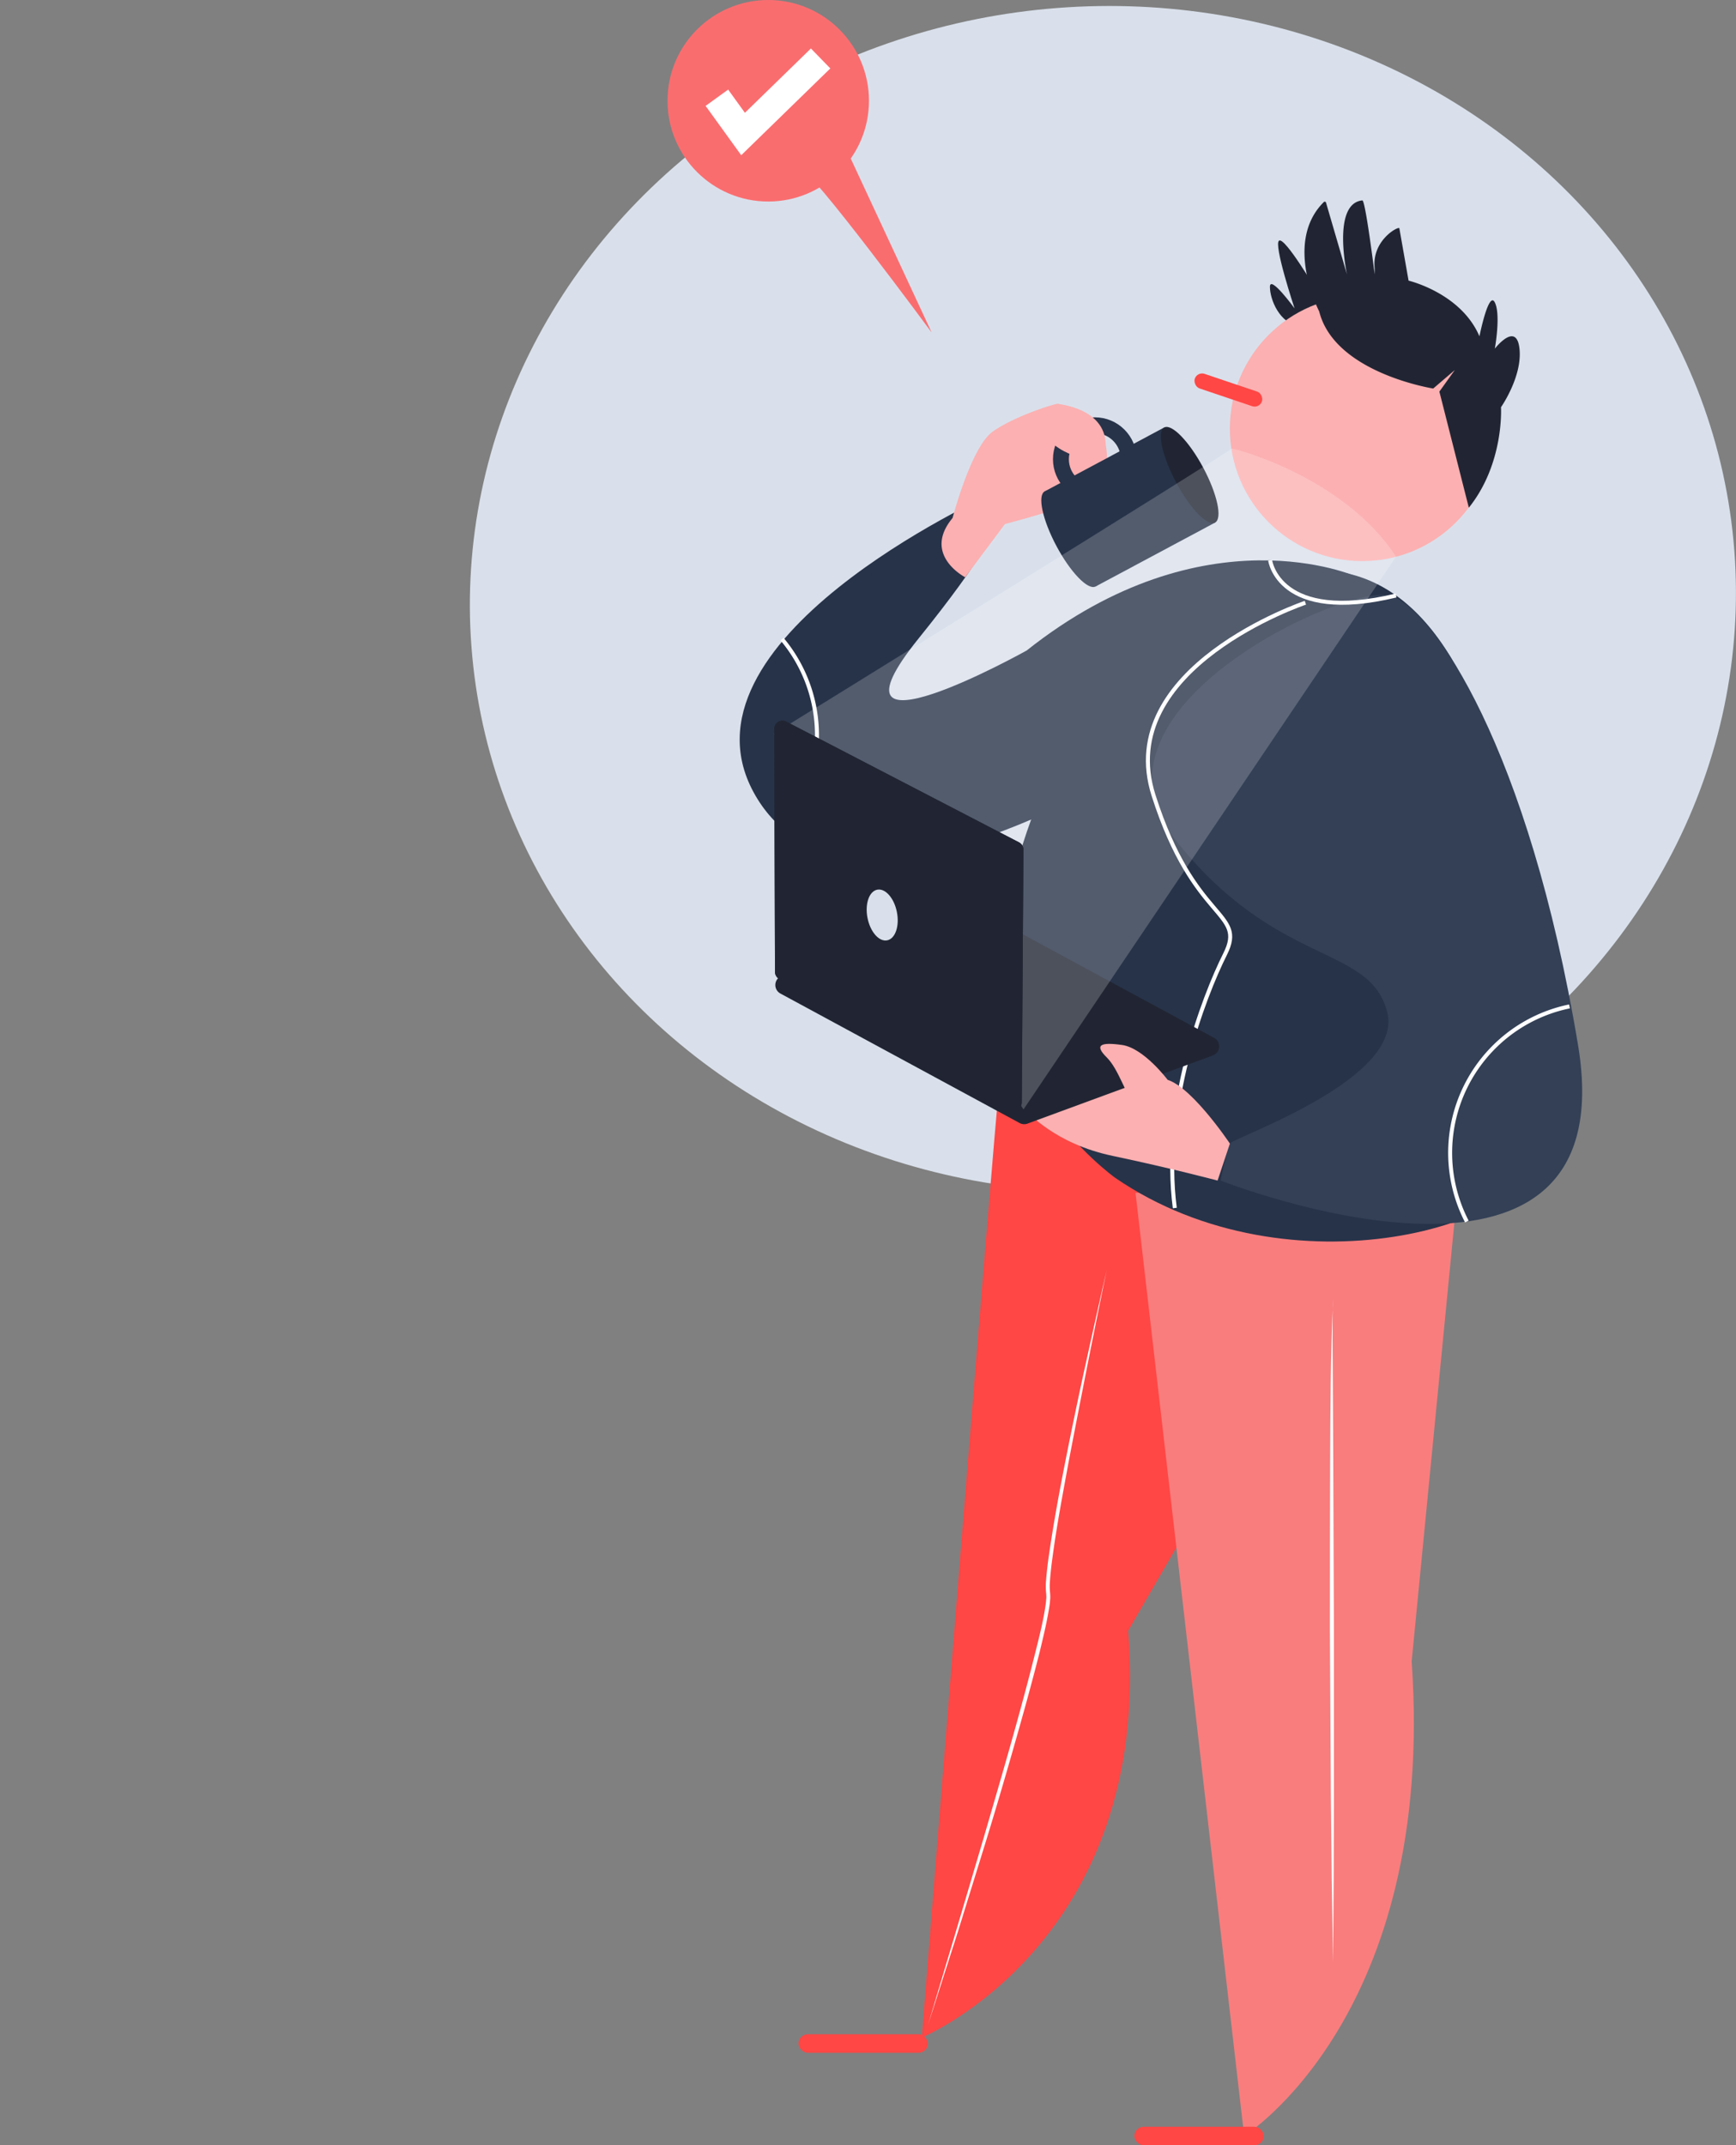 <?xml version="1.0" encoding="utf-8"?>
<svg viewBox="-118.205 0 436.725 539.51" xmlns="http://www.w3.org/2000/svg">
  <rect x="-118.205" y="0" width="436.725" height="539.51" fill="#808080" stroke="none"/>
  <defs>
    <style>.cls-1{fill:#d9e0eb;}.cls-2{fill:#ff4745;}.cls-3{fill:#f97d7d;}.cls-4{fill:#212533;}.cls-5{fill:#fcb0b1;}.cls-6{fill:#273349;}.cls-13,.cls-7,.cls-9{fill:none;stroke-miterlimit:10;}.cls-7{stroke:#273349;stroke-width:4px;}.cls-8{fill:#334056;}.cls-13,.cls-9{stroke:#fff;}.cls-10,.cls-11{fill:#fff;}.cls-11{opacity:0.2;}.cls-12{fill:#fa6d6f;}.cls-13{stroke-width:7px;}</style>
  </defs>
  <title>Recurso 69</title>
  <g id="Capa_2" data-name="Capa 2">
    <g id="Capa_3" data-name="Capa 3">
      <ellipse class="cls-1" cx="159.26" cy="150.61" rx="159.31" ry="149.05" transform="translate(-11.02 12.58) rotate(-4.37)"/>
      <path class="cls-2" d="M133.06,274.43c-.77,3.87-19.37,238-19.37,238s58.13-24,51.93-102.31l25.58-44.18v-62Z"/>
      <path class="cls-3" d="M167.46,300l27.33,237.17S243.13,507,236.93,417.82l11.62-119.36Z"/>
      <path class="cls-4" d="M212.9,72.91s-7.75-13.18-9.3-12.41,3.87,17.06,3.87,17.06-6.2-8.53-6.2-5.43,2.33,9.3,7.75,10.08S212.9,72.91,212.9,72.91Z"/>
      <circle class="cls-5" cx="224.52" cy="107.78" r="33.33"/>
      <rect class="cls-2" x="181.89" y="96.16" width="17.83" height="3.88" rx="1.94" ry="1.94" transform="translate(41.4 -55.88) rotate(18.65)"/>
      <path class="cls-4" d="M213.67,78.33s-9.07-17.39,1.16-27.52a.33.33,0,0,1,.55.14L220.65,69s-3.88-17.83,3.87-18.6c.78-.08,3.1,18.6,3.1,18.6V67.48c-.77-7,5.95-10.64,6.21-10.08l2.32,13.18s13.18,3.1,17.83,14c0,0,2.32-11.62,3.87-8.52s0,11.62,0,11.62,5.43-7,6.2,0-4.65,14.73-4.65,14.73.86,14.11-8.09,25.27L243.9,98.48l3.88-5.42-5.43,4.65S217.55,93.83,213.67,78.33Z"/>
      <path class="cls-6" d="M135.05,228c.34-1.36,13.31-77.83,73.73-84.39s60.3,124.84,60.4,144.73-62.88,38.06-106.86,7.85C162.32,296.2,124.66,269.31,135.05,228Z"/>
      <path class="cls-6" d="M131.51,124.06c-1.55.78-82.15,37.21-59.68,76s93-6.2,93-6.2L223,145s-38-17.05-82.93,18.6c0,0-53.92,30.07-27.13-3.1C145.47,120.19,131.51,124.06,131.51,124.06Z"/>
      <path class="cls-5" d="M121.44,130.26s4.65-17.83,10.07-21.7,15.51-7,16.28-7,10.08,2.33,11.63,7.75a25,25,0,0,1,0,13.18c-.78,3.1-24.81,9.3-24.81,9.3l-10,13.39S113.69,139.56,121.44,130.26Z"/>
      <ellipse class="cls-6" cx="151.01" cy="135.54" rx="3.88" ry="13.56" transform="translate(-46.07 87.2) rotate(-28.13)"/>
      <rect class="cls-6" x="148.99" y="113.94" width="34.1" height="27.13" transform="translate(-40.5 93.34) rotate(-28.13)"/>
      <ellipse class="cls-4" cx="181.08" cy="119.47" rx="3.88" ry="13.56" transform="translate(-34.94 99.48) rotate(-28.13)"/>
      <circle class="cls-7" cx="157.22" cy="115.48" r="8.53"/>
      <path class="cls-5" d="M147.79,101.58s11.94.91,12.17,10.14l-7.52,3s-5.42-1.55-7.75-5.43S147.79,101.58,147.79,101.58Z"/>
      <path class="cls-8" d="M188.87,296.9s102.31,40.31,89.91-34.1-36.32-109.8-47.23-113-79.88,28.55-54.31,61.1,48.83,26.35,53.49,43.41S192,286.05,191.2,287.6,188.87,296.9,188.87,296.9Z"/>
      <path class="cls-9" d="M78.53,160.73a37.61,37.61,0,0,1,1,47.08"/>
      <path class="cls-9" d="M250.81,307.2a37.6,37.6,0,0,1,25.82-54.1"/>
      <path class="cls-9" d="M201.33,140.94s2.14,15.93,31.66,8.83"/>
      <path class="cls-9" d="M210.19,151.58S161.73,167.9,172,200.05s23.46,29,18,39.89S174,278.52,177.34,303.8"/>
      <path class="cls-5" d="M139.27,279.08c1.55.77,7.75,8.52,22.47,11.62s26.36,6.2,26.36,6.2l3.1-9.3s-10.86-16.27-17.06-16.27S139.27,279.08,139.27,279.08Z"/>
      <path class="cls-4" d="M78.12,249.86l60.18,32.57a2.41,2.41,0,0,0,2,.14l46.62-17.14a2.43,2.43,0,0,0,.31-4.42l-60.18-32.56a2.39,2.39,0,0,0-2-.15L78.44,245.44A2.43,2.43,0,0,0,78.12,249.86Z"/>
      <path class="cls-5" d="M175.54,271.57s-6-8-11.47-8.77-7,0-3.88,3.1,4.65,9.3,7,11.63S175.54,271.57,175.54,271.57Z"/>
      <rect class="cls-2" x="82.68" y="511.6" width="32.55" height="4.65" rx="2.33" ry="2.33"/>
      <rect class="cls-2" x="167.17" y="534.86" width="32.55" height="4.65" rx="2.33" ry="2.33"/>
      <path class="cls-10" d="M115.24,509.28l7-23.42,6.95-23.44c4.55-15.64,9.18-31.28,13.12-47.07,1-4,2-7.91,2.55-11.9.08-.5.1-1,.15-1.48a4.09,4.09,0,0,0,0-.7,7.06,7.06,0,0,0-.05-.73,16.55,16.55,0,0,1,0-3.15c.16-2.05.4-4.08.69-6.1,1.16-8.09,2.64-16.11,4.22-24.1s3.25-16,5-23.95,3.52-15.92,5.35-23.86q-2.5,12-4.87,24t-4.67,24c-1.46,8-3,16-4.08,24.08-.28,2-.51,4-.66,6a17.11,17.11,0,0,0,0,2.95A10.63,10.63,0,0,1,146,402c-.05.52-.08,1.05-.15,1.56-.61,4.08-1.57,8-2.53,12-2,7.91-4.19,15.76-6.43,23.6s-4.54,15.66-6.93,23.45L122.71,486Z"/>
      <path class="cls-10" d="M217.16,326.75c-.14,1.72-.1,3.46-.13,5.2v5.21l.06,10.41.11,20.83.17,41.66v41.67l-.06,20.83-.16,20.83-.33-20.83-.22-20.83-.24-41.66c0-13.89,0-27.78.06-41.67S216.51,340.62,217.16,326.75Z"/>
      <path class="cls-11" d="M76.48,184.52S192,113.18,191.57,112.8,219.75,119.57,233,140l-93.72,139Z"/>
      <path class="cls-4" d="M79.51,181.43l58.63,30.41a2.08,2.08,0,0,1,1.12,1.84l-.42,63.54a2.06,2.06,0,0,1-3.08,1.78l-58-32.83a2.06,2.06,0,0,1-1-1.79l-.19-61.11A2.07,2.07,0,0,1,79.51,181.43Z"/>
      <ellipse class="cls-1" cx="103.73" cy="230.12" rx="3.77" ry="6.49" transform="translate(-42.29 24.22) rotate(-11.08)"/>
      <path class="cls-4" d="M79.51,181.43l58.63,30.41a2.08,2.08,0,0,1,1.12,1.84l-.42,63.54a2.06,2.06,0,0,1-3.08,1.78l-58-32.83a2.06,2.06,0,0,1-1-1.79l-.19-61.11A2.07,2.07,0,0,1,79.51,181.43Z"/>
      <ellipse class="cls-1" cx="103.73" cy="230.12" rx="3.77" ry="6.49" transform="translate(-42.29 24.22) rotate(-11.08)"/>
      <circle class="cls-12" cx="75.06" cy="25.34" r="25.34"/>
      <path class="cls-12" d="M83.17,42.57c2-1,33,41.05,33,41.05L89.76,26.86Z"/>
      <polyline class="cls-13" points="62.14 24.58 68.73 33.7 88.24 14.7"/>
    </g>
  </g>
</svg>